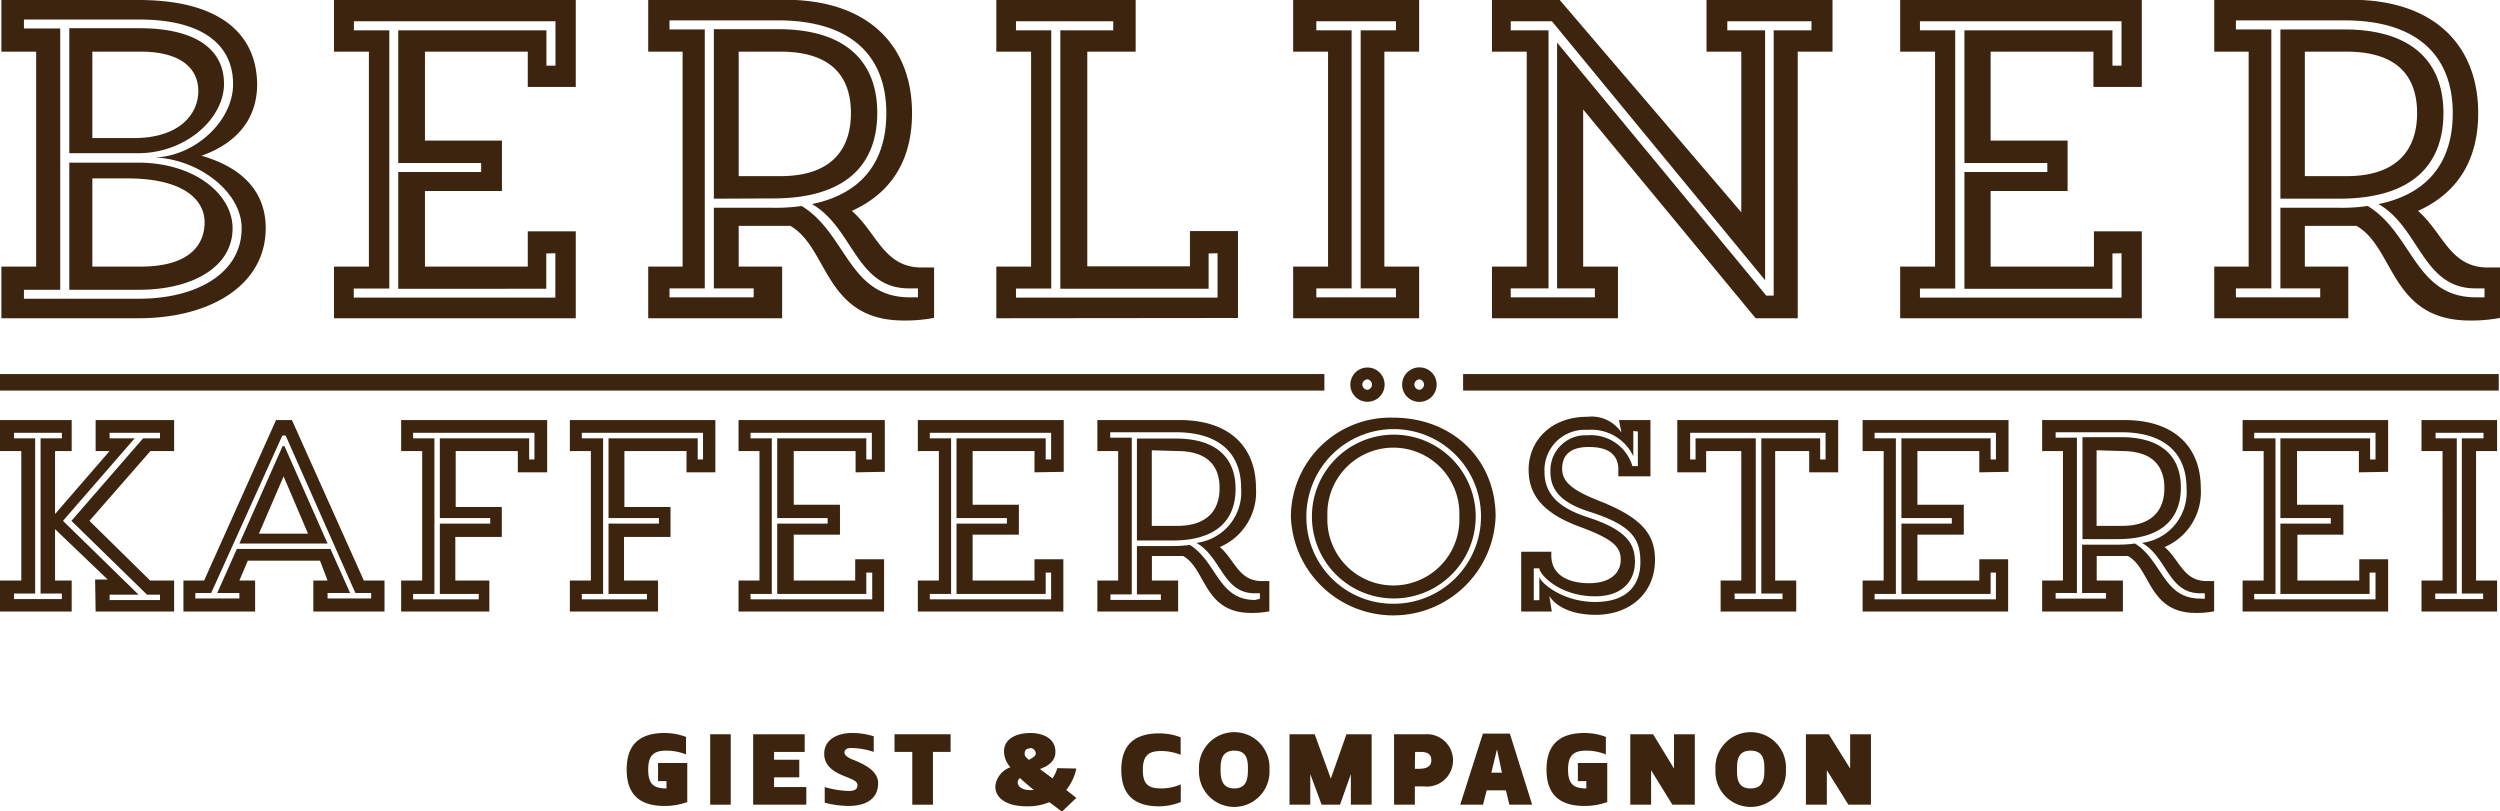<svg xmlns="http://www.w3.org/2000/svg" viewBox="0 0 198.43 64.39"><defs><style>.cls-1{fill:#3d240e;}</style></defs><g id="Ebene_2" data-name="Ebene 2"><g id="Logos"><path class="cls-1" d="M185.67,15.77c5.86,0,8.27-2.76,8.27-6.79s-2.45-6.54-7.55-6.64H181V15.77Zm10.85,7.83c-4.85,0-5-5.06-8.59-7.25a14.34,14.34,0,0,1-2.26.14H181v6.4h3.16v.71h-6.69v-.71h2.81V2.34h-2.81V1.62h8.95c5.6.11,8.26,2.94,8.26,7.36,0,3.67-1.76,6.36-5.89,7.22,3.27,1.87,3.49,6.69,7.69,6.69h.72v.71ZM186.25,4.1c4.2,0,5.6,2.12,5.6,4.88s-1.44,5-5.6,5h-3.31V4.1Zm-10.5,0h2.73V21.16h-2.73v4.1h10.64v-4.1h-3.45V17.93h2.77c.47,0,.9,0,1.33,0,3.05,1.73,2.69,7.51,9,7.51a12.17,12.17,0,0,0,2.41-.21v-4h-1c-3,0-3.56-2.8-5.53-4.49,3.34-1.51,4.78-4.27,4.78-7.76,0-5.28-3.38-9-10.1-9H175.75Zm-7.36,16v3.52h-16v-.72h2.8V2.41h-2.8V1.69h16V5.21h-.72V2.41H155.92V12.94h6.58v.71h-6.58v9.27h11.75v-2.8ZM170,6.9V0H150.82V4.1h2.77V21.16h-2.77v4.1H170v-6.9H166.2v2.8H158v-6h6.11v-4H158V4.1h8.16V6.9ZM140.19,23.46,123.59,3.38V22.89h3v.71h-6.68v-.71h3V2.41h-3V1.69h3.27l16.92,20.55V2.41h-3V1.69h6.68v.72h-3V23.46ZM135.45,4.1h2.76V16.85L123.8,0h-5.38V4.1h2.76V21.16h-2.76v4.1h10v-4.1h-2.76V8.69l13.69,16.57h3.34V4.1h2.76V0h-10ZM108,22.89h2.8v.71h-6.32v-.71h2.8V2.41h-2.8V1.69h6.32v.72H108ZM102.64,4.1h2.77V21.16h-2.77v4.1h10v-4.1h-2.76V4.1h2.76V0h-10Zm-6,16v3.52h-16v-.72h2.8V2.41h-2.8V1.69h7.72v.72h-4.2V22.92H95.93v-2.8Zm1.62,5.14v-6.9H94.45v2.8H86.3V4.1h3.84V0H79.08V4.1h2.76V21.16H79.08v4.1Zm-36.9-9.49c5.86,0,8.27-2.76,8.27-6.79s-2.45-6.54-7.55-6.64H56.66V15.77ZM72.21,23.6c-4.85,0-5-5.06-8.58-7.25a14.48,14.48,0,0,1-2.27.14h-4.7v6.4h3.16v.71H53.14v-.71h2.8V2.34h-2.8V1.62h8.94c5.61.11,8.27,2.94,8.27,7.36,0,3.67-1.77,6.36-5.9,7.22,3.27,1.87,3.49,6.69,7.69,6.69h.72v.71ZM61.94,4.1c4.2,0,5.6,2.12,5.6,4.88s-1.43,5-5.6,5H58.63V4.1Zm-10.49,0h2.73V21.16H51.45v4.1H62.08v-4.1H58.63V17.93H61.4c.47,0,.9,0,1.33,0,3.05,1.73,2.69,7.51,9,7.51a12.17,12.17,0,0,0,2.41-.21v-4h-1c-3,0-3.56-2.8-5.53-4.49,3.34-1.51,4.78-4.27,4.78-7.76,0-5.28-3.38-9-10.1-9H51.45Zm-7.37,16v3.52h-16v-.72H30.9V2.41H28.09V1.69h16V5.21h-.72V2.41H31.61V12.94h6.58v.71H31.61v9.27H43.36v-2.8ZM45.7,6.9V0H26.51V4.1h2.77V21.16H26.51v4.1H45.7v-6.9H41.89v2.8H33.73v-6h6.11v-4H33.73V4.1h8.16V6.9ZM11.17,4.1c3.27,0,4.57,1.4,4.57,3.12,0,1.91-1.58,3.77-5.21,3.74H7.33V4.1ZM10.1,14.16c4.56,0,6.14,1.76,6.14,3.48,0,1.87-1.3,3.52-5.07,3.52H7.33v-7Zm.86-2c3.81,0,6.82-2.77,6.82-5.5s-2.22-4.42-6.72-4.42H5.5v9.92ZM5.5,23h5.56c4.07,0,7.4-1.72,7.4-4.88,0-2.73-3.05-5.21-7.5-5.21H5.5ZM1.9,23H4.78V2.26H1.9V1.55h9.16c5,0,7.44,2,7.44,5.13,0,2.88-2.94,5.68-6.18,5.82,3.45.15,6.86,2.73,6.86,5.61,0,3.66-3.7,5.6-8.12,5.6H1.9ZM.11,4.1H2.87V21.16H.11v4.1H11c5.74,0,10.09-2.66,10.09-7.15,0-2.7-1.61-4.74-5.1-5.75,2.84-1,4.42-2.95,4.42-5.68C20.37,2.7,17.46,0,11,0H.11Z"/><path class="cls-1" d="M195.4,47.11h1.69v.44h-3.8v-.44H195V34.79h-1.68v-.44h3.8v.44H195.4ZM192.2,35.8h1.67V46.08H192.2v2.46h6V46.08h-1.67V35.8h1.67V33.34h-6Zm-3.65,9.65v2.12h-9.63v-.43h1.69V34.79h-1.69v-.44h9.63v2.12h-.43V34.79H181v6.33h4v.44h-4v5.58h7.08V45.45Zm1-8V33.34H178V35.8h1.67V46.08H178v2.46h11.55V44.39h-2.29v1.69h-4.91V42.44H186V40.06h-3.68V35.8h4.91v1.69Zm-21.45,5.34c3.52,0,5-1.66,5-4.09s-1.47-3.93-4.54-4h-3.27v8.09Zm6.53,4.72c-2.92,0-3-3-5.17-4.37a9.5,9.5,0,0,1-1.36.09h-2.84v3.84h1.9v.44h-4v-.44h1.69V34.74h-1.69v-.43h5.39c3.37.06,5,1.77,5,4.43a4.06,4.06,0,0,1-3.54,4.35c2,1.13,2.09,4,4.62,4H175v.44ZM168.41,35.8c2.53,0,3.38,1.28,3.38,2.94s-.87,3-3.38,3h-2v-6Zm-6.32,0h1.65V46.08h-1.65v2.46h6.41V46.08h-2.08V44.13h1.67c.28,0,.54,0,.8,0,1.84,1,1.62,4.52,5.4,4.52a7.06,7.06,0,0,0,1.45-.13V46.12h-.6c-1.84,0-2.14-1.69-3.33-2.7a4.74,4.74,0,0,0,2.87-4.68c0-3.18-2-5.4-6.07-5.4h-6.52Zm-3.67,9.65v2.12h-9.63v-.43h1.69V34.79h-1.69v-.44h9.63v2.12H158V34.79h-7.08v6.33h4v.44h-4v5.58H158V45.45Zm1-8V33.34H147.84V35.8h1.67V46.08h-1.67v2.46h11.55V44.39H157.1v1.69h-4.91V42.44h3.68V40.06h-3.68V35.8h4.91v1.69ZM144.9,34.35v2.12h-.43V34.79H139.8V47.11h1.68v.44h-3.8v-.44h1.68V34.79h-4.78v1.68h-.43V34.35Zm-8.33,14.19h6V46.08h-1.67V35.8h2.7v1.69h2.3V33.34H133.13v4.15h2.29V35.8h2.79V46.08h-1.64ZM130,34.25V37h-.43A3.44,3.44,0,0,0,126,34.55a2.79,2.79,0,0,0-2.94,2.9c0,1.53.95,2.49,3.14,3.18,3.46,1.1,4,2.25,4,4s-1,3.15-3.59,3.15-4.35-1.53-4.43-2v1.86h-.44V45.11h.44c0,.45,1.55,2.22,4.43,2.22,2.25,0,3.16-1.32,3.16-2.72s-.59-2.53-3.74-3.55c-2.36-.76-3.44-1.88-3.44-3.61A3.2,3.2,0,0,1,126,34.12a3.69,3.69,0,0,1,3.64,2.09v-2Zm-9.26,9.54,0,4.75h2.43l-.2-1.25s.74,1.51,3.7,1.51c2.64,0,4.69-1.66,4.69-4.37,0-2-1-3.31-4.37-4.65-2.14-.84-3-1.51-3-2.57s.61-1.73,2.12-1.73c1.21,0,2.23.35,2.34,1.62v.71H131l0-4.47H128.5l.2,1A2.84,2.84,0,0,0,126,33.08c-3,0-4.67,2-4.67,4.19,0,1.91,1,3.4,4,4.52,2.74,1,3.31,1.63,3.31,2.64s-.78,1.86-2.51,1.86c-1.41,0-3-.49-3-2.22v-.28Zm-8.48-13.26a.43.43,0,0,1,.41-.42.42.42,0,0,1,0,.83.43.43,0,0,1-.41-.41m1.77,0a1.36,1.36,0,0,0-1.36-1.37,1.37,1.37,0,1,0,1.36,1.37m-5.9,0a.43.43,0,0,1,.41-.42.42.42,0,0,1,0,.83.43.43,0,0,1-.41-.41m1.77,0a1.36,1.36,0,1,0-2.72,0,1.36,1.36,0,0,0,2.72,0M103.69,41a6.93,6.93,0,1,1,6.93,6.92A6.87,6.87,0,0,1,103.69,41m.44,0a6.49,6.49,0,1,0,13,0,6.49,6.49,0,1,0-13,0m1.23,0a5.24,5.24,0,1,1,10.47,0,5.24,5.24,0,1,1-10.47,0m-2.9,0a8.13,8.13,0,0,0,16.25,0c0-4.54-3.42-7.85-8.14-7.85a7.9,7.9,0,0,0-8.11,7.85m-9.39,1.9c3.53,0,5-1.66,5-4.09s-1.47-3.93-4.54-4H90.24v8.09Zm6.54,4.72c-2.92,0-3-3-5.17-4.37a9.54,9.54,0,0,1-1.37.09H90.24v3.84h1.9v.44h-4v-.44h1.69V34.74H88.12v-.43h5.39c3.37.06,5,1.77,5,4.43a4.06,4.06,0,0,1-3.55,4.35c2,1.13,2.1,4,4.63,4H100v.44ZM93.42,35.8c2.53,0,3.38,1.28,3.38,2.94s-.87,3-3.38,3h-2v-6Zm-6.32,0h1.65V46.08H87.1v2.46h6.41V46.08H91.43V44.13H93.1c.28,0,.54,0,.8,0,1.84,1,1.62,4.52,5.4,4.52a7.06,7.06,0,0,0,1.45-.13V46.12h-.6c-1.84,0-2.14-1.69-3.33-2.7a4.74,4.74,0,0,0,2.87-4.68c0-3.18-2-5.4-6.08-5.4H87.1Zm-3.67,9.65v2.12H73.8v-.43h1.69V34.79H73.8v-.44h9.63v2.12H83V34.79H75.92v6.33h4v.44h-4v5.58H83V45.45Zm1-8V33.34H72.85V35.8h1.67V46.08H72.85v2.46H84.4V44.39H82.11v1.69H77.2V42.44h3.67V40.06H77.2V35.8h4.91v1.69Zm-15.2,8v2.12H59.57v-.43h1.69V34.79H59.57v-.44H69.2v2.12h-.44V34.79H61.69v6.33h4v.44h-4v5.58h7.07V45.45Zm1-8V33.34H58.62V35.8h1.66V46.08H58.62v2.46H70.17V44.39H67.88v1.69H63V42.44h3.67V40.06H63V35.8h4.91v1.69ZM51.35,47.57H46.18v-.43h1.69V34.79H46.18v-.44H55.8v2.12h-.42V34.79H48.3v6.33h4v.44h-4v5.58h3.05Zm5.43-10.08V33.34H45.23V35.8H46.9V46.08H45.23v2.46h7V46.08h-2.7V42.62h3.69V40.24H49.56V35.8h4.93v1.69ZM38,47.57H32.79v-.43h1.69V34.79H32.79v-.44h9.63v2.12H42V34.79H34.91v6.33h4v.44h-4v5.58H38Zm5.43-10.08V33.34H31.84V35.8h1.67V46.08H31.84v2.46h7V46.08h-2.7V42.62h3.69V40.24H36.17V35.8H41.1v1.69Zm-21-2.08L19,43.14h7l-3.42-7.73ZM15.51,47.07h1.25l5.65-12.5h.26l5.54,12.5h1.25v.43H26v-.43h1.79l-1.56-3.5H18.8l-1.56,3.5H19v.43h-3.5Zm7-9.26,1.94,4.55H20.55ZM14.56,48.54h5.69V46.08H19l.67-1.58h5.73L26,46.08H24.87v2.46h5.65V46.08H28.88L23.17,33.34H21.91L16.2,46.08H14.56ZM3.22,47.11H4.91v.44H1.11v-.44H2.79V34.79H1.11v-.44h3.8v.44H3.22Zm5.48.09H11l-6-5.86,5.69-6.55H8.7v-.44h4v.44H11.36L5.67,41.34l6,5.86H12.7v.43h-4ZM7.59,48.54h6.23V46.08h-1.9L7.1,41.34l4.84-5.54h1.88V33.34H7.59V35.8H8.7l-4.33,5v-5H5.69V33.34H0V35.8H1.69V46.08H0v2.46H5.69V46.08H4.37V42l4.18,4h-1Z"/><path class="cls-1" d="M0,31H105.12V29.69H0Zm116.13,0h82.2V29.69h-82.2Z"/><path class="cls-1" d="M54.55,63.66a5.29,5.29,0,0,1-1.81.31c-2.38,0-3-1.34-3-2.89s.62-2.9,3-2.9a4.77,4.77,0,0,1,1.71.31v1.39a4.19,4.19,0,0,0-1.55-.3c-1,0-1.45.36-1.45,1.5s.41,1.5,1.45,1.5V62h-.67V60.56h2.32Z"/><path class="cls-1" d="M58,63.87H56.37V58.28H58Z"/><path class="cls-1" d="M63.87,59.68H61.44v.62h2v1.4h-2v.77H64v1.4H59.78V58.28h4.09Z"/><path class="cls-1" d="M68.06,62.32c0-.37-.54-.5-1.19-.78s-1.45-.72-1.45-1.71c0-1.19,1.14-1.65,2.18-1.65a5.76,5.76,0,0,1,1.75.26v1.24a6,6,0,0,0-1.75-.31c-.4,0-.57.13-.57.36s.28.41.67.57c.87.34,2,.88,2,1.86,0,1.45-1.29,1.81-2.32,1.81a7.6,7.6,0,0,1-1.92-.26V62.47a7.4,7.4,0,0,0,1.92.31C68,62.78,68.06,62.51,68.06,62.32Z"/><path class="cls-1" d="M71,59.68v-1.4h4.45v1.4h-1.4v4.19H72.41V59.68Z"/><path class="cls-1" d="M85.43,61a4,4,0,0,1-.8,1.7l.8.63-1.14,1.09-1-.75a4.51,4.51,0,0,1-1.77.33C79.87,64,79,63.34,79,62.42A1.79,1.79,0,0,1,80.2,60.9a1.89,1.89,0,0,1-.51-1.25c0-1.11,1.15-1.47,2.08-1.47s2,.37,2,1.5c0,.74-.57,1.12-1.23,1.36l1,.74a2.77,2.77,0,0,0,.38-.81Zm-4.65,1.09c0,.46.56.62.93.62l.36,0c-.45-.36-.81-.68-1.11-.95A.43.43,0,0,0,80.78,62.06Zm1-2.69c-.33,0-.45.15-.45.41s.12.29.32.5c.33-.16.56-.31.56-.5S82.06,59.37,81.74,59.37Z"/><path class="cls-1" d="M92.17,62.58a4,4,0,0,0,1.55-.32v1.4A4.73,4.73,0,0,1,92,64c-2.37,0-3-1.34-3-2.89s.63-2.9,3-2.9a4.73,4.73,0,0,1,1.71.31v1.39a4.19,4.19,0,0,0-1.55-.3c-1,0-1.45.36-1.45,1.5S91.14,62.58,92.17,62.58Z"/><path class="cls-1" d="M100.76,61.08a2.8,2.8,0,1,1-5.59,0,2.8,2.8,0,1,1,5.59,0Zm-3.88,0c0,.61.05,1.5,1.09,1.5s1.08-.89,1.08-1.5,0-1.5-1.08-1.5S96.88,60.51,96.88,61.08Z"/><path class="cls-1" d="M106.87,58.28h2v5.59h-1.65V61.44h0l-.86,2.43H104.9L104,61.44h0v2.43h-1.65V58.28h2l1.28,3.52h0Z"/><path class="cls-1" d="M112.3,62.42v1.45h-1.65V58.28h2.43a2.08,2.08,0,1,1-.06,4.14Zm0-1.4h.31c.41,0,1-.07,1-.67s-.46-.67-.93-.67h-.36Z"/><path class="cls-1" d="M119.84,58.23l1.77,5.64H119.8l-.27-1.14H118l-.29,1.14h-1.81l1.8-5.64Zm-1.47,3.1h.84l-.39-1.86h0Z"/><path class="cls-1" d="M127.57,63.66a5.35,5.35,0,0,1-1.82.31c-2.37,0-3-1.34-3-2.89s.63-2.9,3-2.9a4.73,4.73,0,0,1,1.71.31v1.39a4.19,4.19,0,0,0-1.55-.3c-1,0-1.45.36-1.45,1.5s.42,1.5,1.45,1.5V62h-.67V60.56h2.33Z"/><path class="cls-1" d="M132.74,63.87l-1.69-2.74h0v2.74h-1.65V58.28h1.81L132.87,61h0V58.28h1.65v5.59Z"/><path class="cls-1" d="M141.75,61.08a2.8,2.8,0,1,1-5.59,0,2.8,2.8,0,1,1,5.59,0Zm-3.88,0c0,.61,0,1.5,1.08,1.5s1.09-.89,1.09-1.5,0-1.5-1.09-1.5S137.87,60.51,137.87,61.08Z"/><path class="cls-1" d="M146.71,63.87,145,61.13h0v2.74h-1.66V58.28h1.81L146.85,61h0V58.28h1.65v5.59Z"/></g></g></svg>